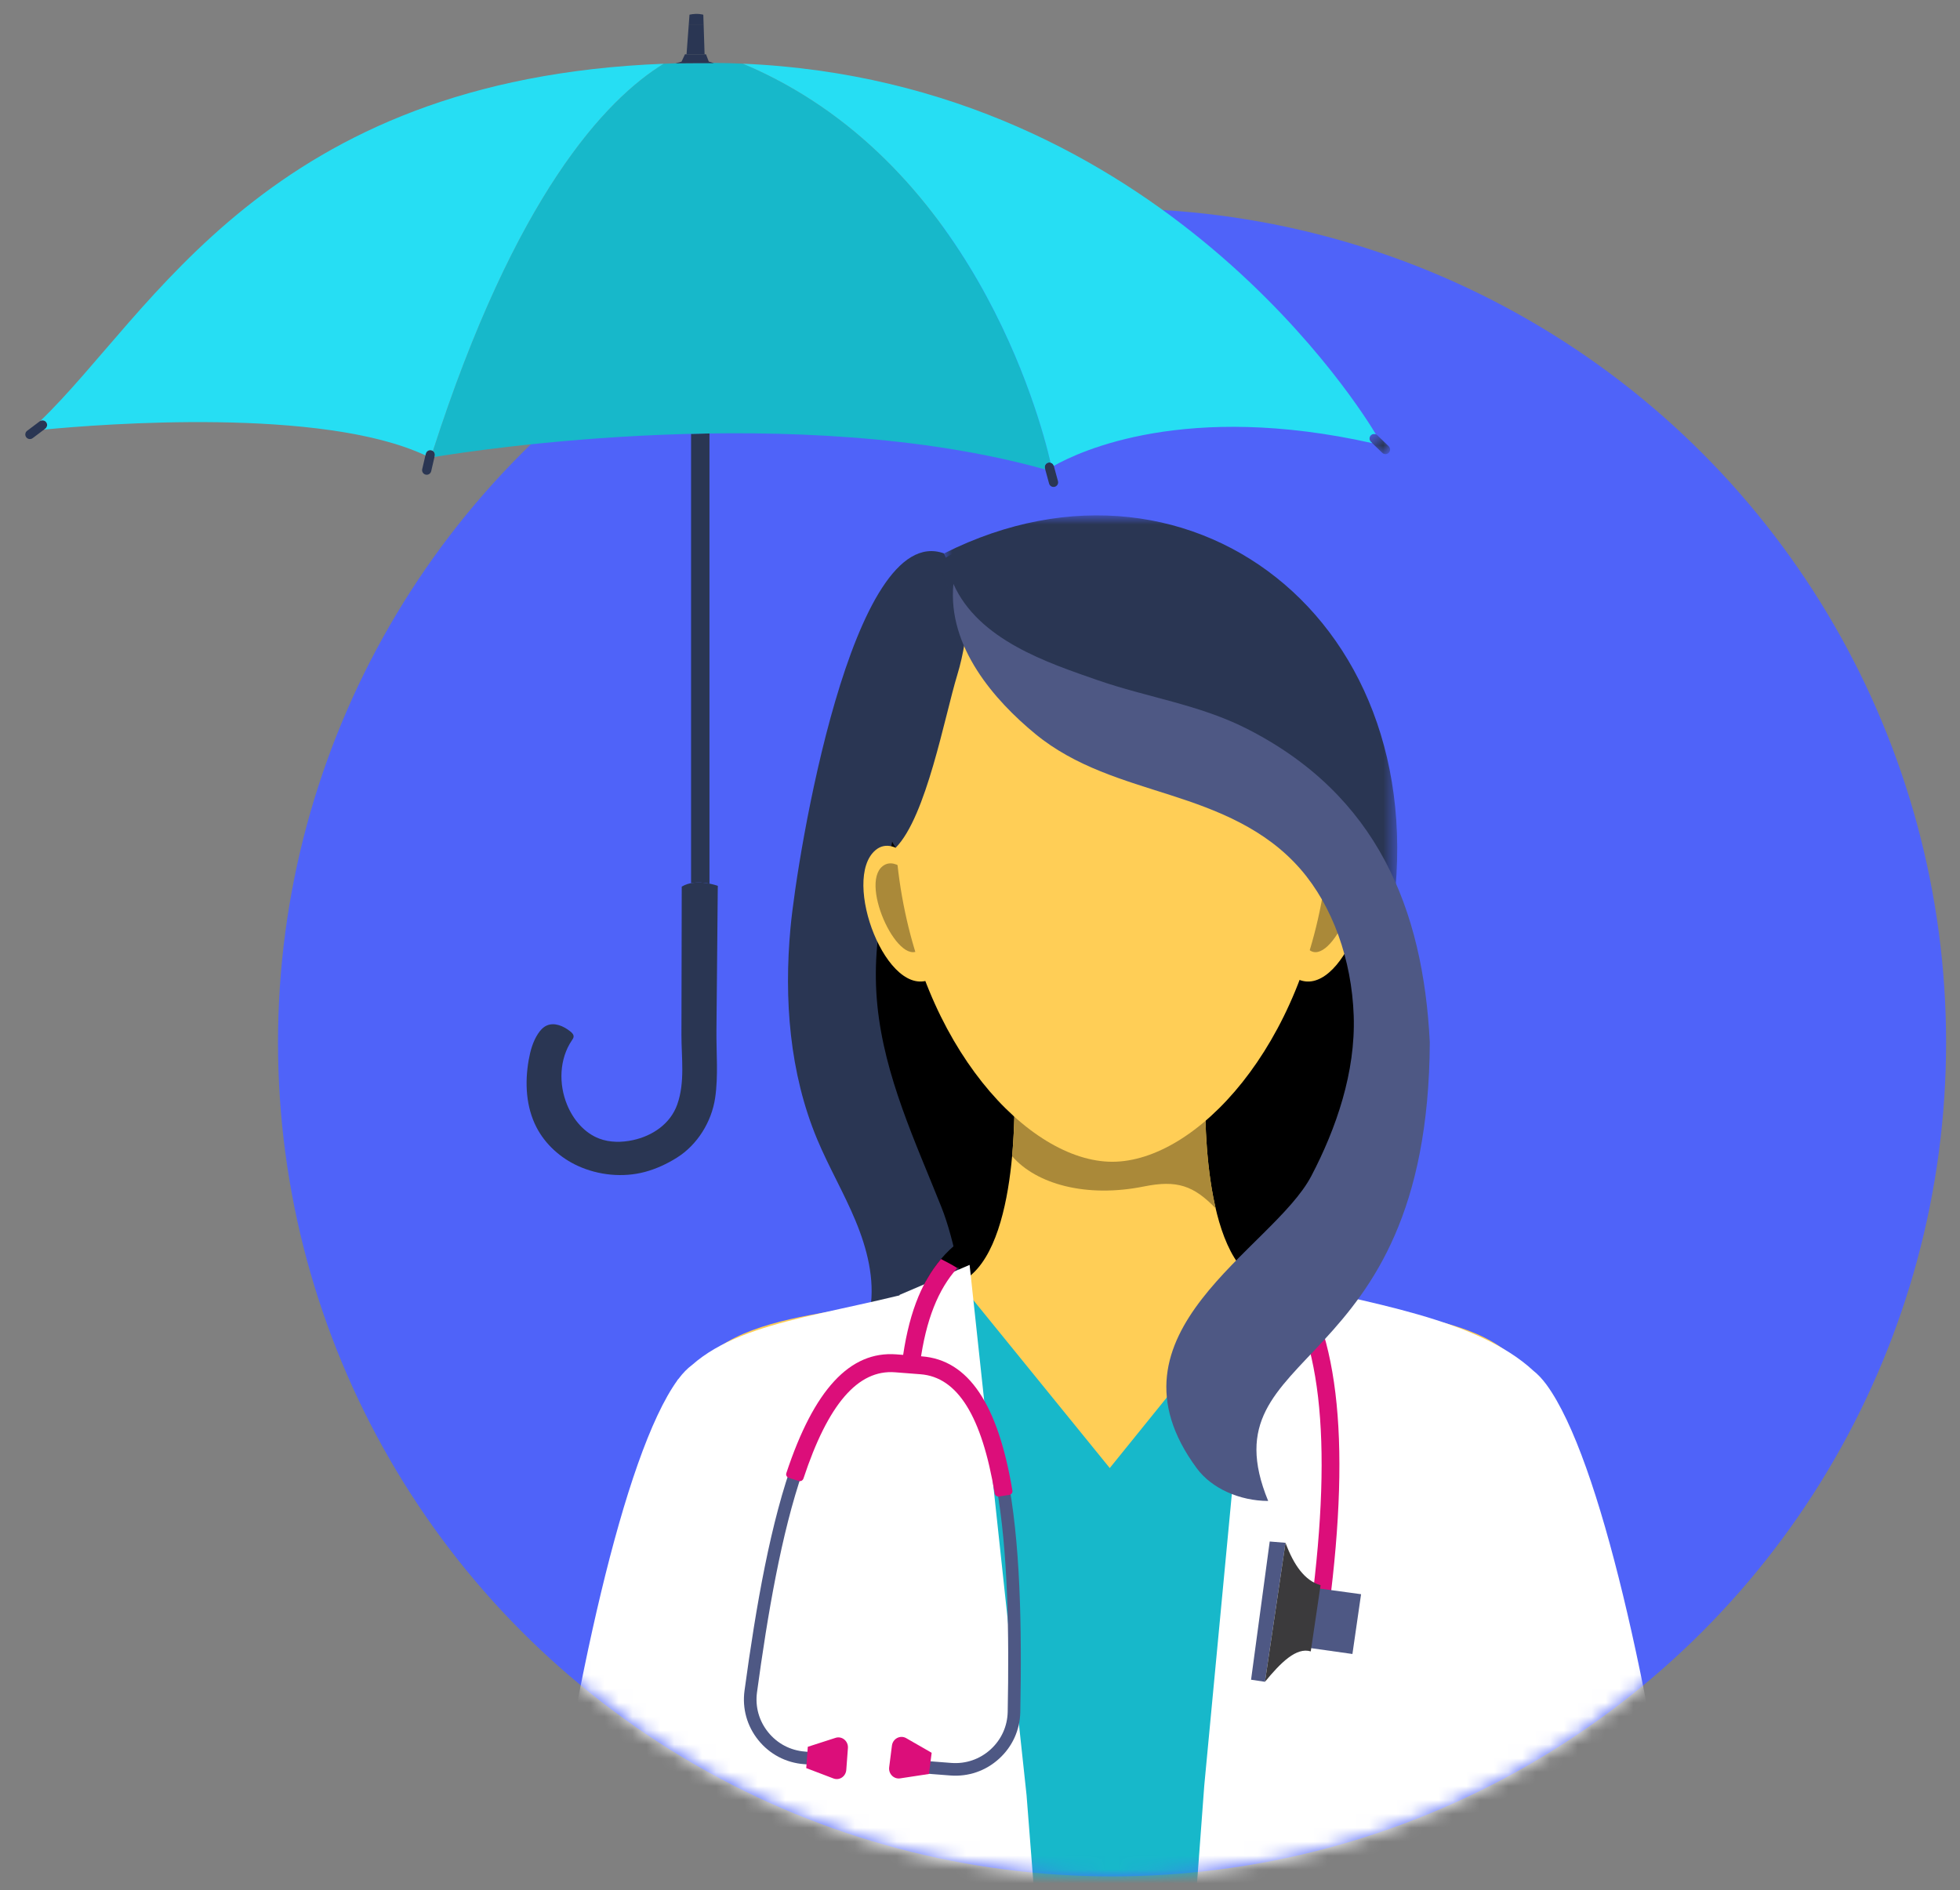 <?xml version="1.0" encoding="UTF-8"?>
<svg width="141px" height="136px" viewBox="0 0 141 136" version="1.1" xmlns="http://www.w3.org/2000/svg" xmlns:xlink="http://www.w3.org/1999/xlink">
    <rect x="0" y="0" width="141" height="136" fill="#808080" stroke="none"/>
    <title>8A7DB590-FD77-411C-9FE0-5A00991D707D</title>
    <defs>
        <circle id="path-1" cx="60" cy="60" r="60"></circle>
        <polygon id="path-3" points="0.756 0.847 33.505 0.847 33.505 31.808 0.756 31.808"></polygon>
        <polygon id="path-5" points="0 0.676 1.479 0.676 1.479 2.13 0 2.13"></polygon>
    </defs>
    <g id="Page-1" stroke="none" stroke-width="1" fill="none" fill-rule="evenodd">
        <g id="CC-landing-page-July-revision" transform="translate(-142, -706)">
            <g id="brand-name-insurance" transform="translate(143, 707)">
                <circle id="Oval" fill="#4F63F9" cx="79" cy="74" r="60"></circle>
                <g id="Group-65" transform="translate(19, 14)">
                    <mask id="mask-2" fill="white">
                        <use xlink:href="#path-1"></use>
                    </mask>
                    <g id="Mask"></g>
                    <g mask="url(#mask-2)">
                        <g transform="translate(19, 21)">
                            <path d="M17.869,30.735 C17.392,35.88 17.796,41.194 19.784,45.962 C20.618,47.958 21.719,49.837 22.548,51.836 C23.379,53.836 23.937,56.021 23.61,58.161 C23.284,60.302 21.922,62.377 19.875,63.079 C22.964,64.507 26.738,63.989 29.629,62.195 C32.519,60.4 34.579,57.465 35.812,54.293 C37.047,51.119 37.515,47.7 37.754,44.304 C38.705,30.858 34.644,16.008 28.901,3.813 C22.285,1.446 18.347,25.589 17.869,30.735" id="Fill-1" fill="#2A3653"></path>
                            <path d="M24.621,28.858 C24.805,28.088 25.512,13.268 33.329,8.106 C41.145,2.945 49.614,12.124 52.613,19.446 C55.611,26.769 62.418,37.996 60.901,42.182 C58.605,48.518 54.419,55.882 51.456,61.934 C43.898,72.037 31.376,65.814 31.376,65.814 C31.376,65.814 30.609,55.576 28.728,50.859 C26.848,46.143 24.627,41.456 24.116,36.328 C23.868,33.832 24.045,31.284 24.621,28.858" id="Fill-3" fill="#000000"></path>
                            <path d="M30.005,53.327 C32.378,51.479 35.82,50.676 41.5,50.696 C45.901,50.701 50.398,51.188 53.471,54.695 C53.787,55.054 54.08,55.444 54.357,55.86 C54,56.097 53.644,56.335 53.271,56.548 C53.031,56.191 52.776,55.854 52.504,55.543 C49.922,52.595 46.236,51.989 41.498,51.985 L41.438,51.985 C35.182,51.985 31.086,52.835 28.879,56.593 C28.852,56.581 28.824,56.566 28.793,56.555 C28.4,56.424 28.008,56.289 27.622,56.141 C28.253,55.004 29.04,54.077 30.005,53.327" id="Fill-5" fill="#000000"></path>
                            <g id="Group-9" stroke-width="1" fill="none" transform="translate(8.563, 41.291)">
                                <path d="M51.398,51.863 C52.237,48.688 53.335,45.326 54.727,41.633 C56.453,36.735 67.928,29.763 62.006,21.207 C58.449,16.068 46.362,17.495 42.478,14.614 C38.593,11.732 39.167,0.465 39.167,0.465 L25.389,0.465 C25.389,0.465 25.965,11.732 22.08,14.614 C18.195,17.495 6.108,16.068 2.553,21.207 C-3.37,29.763 8.104,36.735 9.832,41.633 C11.223,45.326 12.321,48.688 13.16,51.863 L51.398,51.863 Z" id="Fill-7" fill="#FFCE56"></path>
                            </g>
                            <path d="M43.298,49.362 C39.152,50.198 35.556,49.201 33.811,47.185 C34.08,44.247 33.953,41.756 33.953,41.756 L47.731,41.756 C47.731,41.756 47.477,46.75 48.454,50.939 C46.867,49.297 45.67,48.884 43.298,49.362" id="Fill-10" fill="#AA8939"></path>
                            <path d="M35.609,102 L46.065,102 C46.9,98.109 62.116,93.843 63.495,89.328 C63.998,87.567 65.407,85.502 66.899,83.316 C70.505,78.033 75.062,69.54 69.926,62.874 C67.378,59.565 54.638,56.802 51.96,55.856 L40.835,69.622 L29.981,56.262 C29.981,56.262 15.573,60.807 11.716,63.923 C6.621,68.036 11.179,78.033 14.786,83.316 C16.278,85.502 17.686,87.567 18.191,89.333 C19.569,93.846 34.774,98.11 35.609,102 Z" id="Fill-12" fill="#17B8CA"></path>
                            <g id="Group-16" stroke-width="1" fill="none" transform="translate(46.379, 55.337)">
                                <path d="M35.621,46.663 C33.418,30.556 29.759,13.609 25.882,8.298 C25.572,7.876 25.256,7.542 24.933,7.287 C20.918,3.563 13.201,2.399 5.585,0.663 L0.621,46.663 L35.621,46.663 Z" id="Fill-14" fill="#FFFFFF"></path>
                            </g>
                            <g id="Group-19" stroke-width="1" fill="none" transform="translate(0, 55.337)">
                                <path d="M0,46.663 L35,46.663 L30.05,0.663 C21.849,3.246 14.734,3.383 10.785,6.87 C10.455,7.115 10.13,7.443 9.814,7.866 C9.787,7.897 9.757,7.924 9.731,7.956 L9.733,7.969 C5.858,13.338 2.201,30.423 0,46.663" id="Fill-17" fill="#FFFFFF"></path>
                            </g>
                            <g id="Group-22" stroke-width="1" fill="none" transform="translate(46.379, 54.256)">
                                <polygon id="Fill-20" fill="#FFFFFF" points="0.621 46.744 12.256 16.083 5.567 12.319 10.94 12.911 9.828 2.904 4.797 0.75 1.254 38.213"></polygon>
                            </g>
                            <g id="Group-25" stroke-width="1" fill="none" transform="translate(22.609, 54.256)">
                                <polygon id="Fill-23" fill="#FFFFFF" points="13 48.628 12.24 38.897 8.143 0.75 3.111 2.904 1.999 12.911 7.372 12.319 0.684 16.083"></polygon>
                            </g>
                            <path d="M27.306,61.778 L27.237,62.682 C33.187,63.144 33.706,76.002 33.493,87.154 C33.473,88.2 33.035,89.163 32.26,89.868 C31.484,90.573 30.48,90.919 29.433,90.838 L26.133,90.582 L26.064,91.486 L29.363,91.741 C30.66,91.842 31.906,91.415 32.869,90.539 C33.83,89.666 34.374,88.47 34.399,87.172 C34.633,74.903 33.974,62.294 27.306,61.778" id="Fill-26" fill="#4E5884"></path>
                            <path d="M27.886,91.562 L28,90.029 L26.117,89.074 C25.677,88.851 25.158,89.157 25.119,89.661 L25.002,91.229 C24.967,91.702 25.38,92.079 25.832,91.986 L27.886,91.562 Z" id="Fill-28" fill="#DC0E7A" transform="translate(26.5, 90.5) rotate(3) translate(-26.5, -90.5) "></path>
                            <path d="M25.401,62.54 C19.449,62.078 16.961,74.706 15.458,85.757 C15.317,86.793 15.602,87.813 16.26,88.628 C16.918,89.445 17.858,89.94 18.904,90.021 L21.53,90.248 L21.53,91.103 L18.833,90.926 C17.536,90.825 16.371,90.211 15.553,89.198 C14.738,88.186 14.385,86.92 14.56,85.635 C16.214,73.477 18.803,61.118 25.471,61.635 L25.401,62.54 Z" id="Fill-30" fill="#4E5884"></path>
                            <path d="M19,91.21 L19.113,89.677 L21.106,89.034 C21.57,88.882 22.037,89.266 21.998,89.772 L21.881,91.338 C21.846,91.812 21.387,92.12 20.956,91.955 L19,91.21 Z" id="Fill-32" fill="#DC0E7A"></path>
                            <path d="M27.321,61.586 L25.486,61.443 C22.144,61.185 19.554,63.98 17.568,69.989 C17.545,70.056 17.551,70.127 17.583,70.191 C17.617,70.254 17.672,70.302 17.741,70.324 L18.465,70.554 C18.484,70.56 18.504,70.563 18.523,70.565 C18.646,70.574 18.758,70.498 18.798,70.38 C20.565,65.027 22.72,62.525 25.385,62.732 L27.222,62.874 C29.887,63.08 31.632,65.884 32.557,71.445 C32.577,71.568 32.676,71.661 32.798,71.671 C32.819,71.672 32.838,71.671 32.859,71.669 L33.608,71.554 C33.681,71.542 33.742,71.505 33.785,71.446 C33.827,71.388 33.843,71.319 33.831,71.248 C32.792,65.006 30.663,61.844 27.321,61.586" id="Fill-34" fill="#DC0E7A"></path>
                            <path d="M52.494,55.533 C52.869,55.321 53.222,55.069 53.547,54.785 C57.233,59.087 58.23,67.28 56.595,79.829 L55.319,79.663 C56.915,67.416 55.994,59.526 52.505,55.543 C52.501,55.54 52.497,55.537 52.494,55.533" id="Fill-38" fill="#DC0E7A"></path>
                            <path d="M26.183,61.976 C26.523,61.881 26.861,61.962 27.189,62.066 C27.614,58.941 28.498,56.752 29.868,55.233 C29.488,54.994 29.091,54.787 28.692,54.585 C27.206,56.331 26.304,58.759 25.884,62.122 C25.971,62.057 26.07,62.007 26.183,61.976" id="Fill-40" fill="#DC0E7A"></path>
                            <polygon id="Fill-42" fill="#4E5884" points="52 85 51 84.851 52.342 74.907 53.478 75"></polygon>
                            <polygon id="Fill-44" fill="#4E5884" points="58.292 83 55 82.536 55.705 78.261 58.914 78.699"></polygon>
                            <path d="M56,78.05 C54.863,77.731 54.07,76.6 53.478,75 L52,85 C53.142,83.608 54.267,82.494 55.295,82.814 L56,78.05 Z" id="Fill-46" fill="#3B3A3C"></path>
                            <path d="M27.378,26.761 C27.378,26.761 25.457,23.928 23.985,25.164 C21.479,27.27 24.838,36.073 28.031,34.413 L27.378,26.761 Z" id="Fill-48" fill="#FFCE56"></path>
                            <path d="M26.833,27.33 C26.833,27.33 25.511,25.529 24.5,26.315 C22.778,27.653 25.801,33.978 27.28,32.191 L26.833,27.33 Z" id="Fill-50" fill="#AA8939"></path>
                            <path d="M54.938,26.761 C54.938,26.761 56.86,23.928 58.332,25.164 C60.838,27.27 57.478,36.073 54.286,34.413 L54.938,26.761 Z" id="Fill-52" fill="#FFCE56"></path>
                            <path d="M55.484,27.33 C55.484,27.33 56.805,25.529 57.817,26.315 C59.539,27.653 56.516,33.978 55.036,32.191 L55.484,27.33 Z" id="Fill-54" fill="#AA8939"></path>
                            <path d="M41.017,47.586 C47.038,47.586 54.821,39.27 56.403,26.77 C58.051,13.759 55.537,3.951 41.017,3.951 C26.498,3.951 23.997,13.8 25.63,26.77 C27.204,39.267 34.995,47.586 41.017,47.586 Z" id="Fill-56" fill="#FFCE56"></path>
                            <path d="M25.434,24.992 C23.637,22.232 22.766,14.272 23.644,11.099 C24.521,7.926 26.809,5.171 29.767,3.729 C29.718,3.754 30.646,5.905 30.693,6.116 C30.835,6.747 30.757,7.228 30.692,7.875 C30.536,9.471 30.339,11.009 29.868,12.549 C28.952,15.552 27.642,22.759 25.434,24.992" id="Fill-58" fill="#2A3653"></path>
                            <g id="Group-62" stroke-width="1" fill="none" transform="translate(28.011, 0.233)">
                                <mask id="mask-4" fill="white">
                                    <use xlink:href="#path-3"></use>
                                </mask>
                                <g id="Clip-61"></g>
                                <path d="M32.767,31.808 C27.311,19.891 20.523,16.616 14.67,14.706 C10.54,13.357 6.491,11.4 3.259,8.445 C1.898,7.201 0.23,5.597 0.915,3.579 C19.063,-5.535 37.444,9.237 32.767,31.808" id="Fill-60" fill="#2A3653" mask="url(#mask-4)"></path>
                            </g>
                            <path d="M47.1,69.647 C39.877,59.874 52.559,53.909 55.334,48.611 C57.129,45.183 58.524,41.133 58.384,37.081 C58.244,33.028 56.852,29.182 54.574,26.553 C52.031,23.62 48.589,22.294 45.216,21.211 C41.843,20.128 38.358,19.175 35.473,16.799 C32.588,14.424 29.143,10.555 29.588,6.01 C31.388,10.064 36.422,11.702 39.969,12.938 C43.517,14.172 47.258,14.69 50.659,16.411 C60.098,21.185 63.383,29.43 63.857,38.99 C63.742,63.465 47.566,60.636 52.231,71.99 C50.165,71.981 48.163,71.085 47.1,69.647" id="Fill-63" fill="#4E5884"></path>
                        </g>
                    </g>
                </g>
                <g id="Group-24" transform="translate(49.5, 42) scale(-1, 1) translate(-49.5, -42) ">
                    <path d="M24.124,34.023 L24.124,34.023 C23.947,33.975 23.843,33.793 23.891,33.617 L24.19,32.519 C24.238,32.342 24.42,32.238 24.597,32.286 C24.773,32.334 24.877,32.516 24.83,32.692 L24.53,33.791 C24.482,33.967 24.3,34.071 24.124,34.023" id="Fill-1" fill="#2A3653"></path>
                    <path d="M69.378,33.149 L69.378,33.149 C69.2,33.19 69.022,33.079 68.981,32.901 L68.723,31.793 C68.682,31.614 68.792,31.437 68.971,31.395 C69.149,31.354 69.327,31.464 69.368,31.643 L69.626,32.752 C69.667,32.929 69.557,33.107 69.378,33.149" id="Fill-3" fill="#2A3653"></path>
                    <path d="M98.113,30.458 L98.113,30.458 C98.004,30.604 97.796,30.633 97.649,30.523 L96.74,29.839 C96.594,29.729 96.565,29.521 96.675,29.375 C96.785,29.229 96.992,29.2 97.138,29.31 L98.048,29.994 C98.194,30.104 98.223,30.312 98.113,30.458" id="Fill-5" fill="#2A3653"></path>
                    <g id="Group-9" transform="translate(0, 29.544)">
                        <mask id="mask-6" fill="white">
                            <use xlink:href="#path-5"></use>
                        </mask>
                        <g id="Clip-8"></g>
                        <path d="M0.093,2.03 L0.093,2.03 C-0.034,1.899 -0.031,1.689 0.1,1.562 L0.918,0.77 C1.05,0.643 1.259,0.646 1.386,0.777 C1.513,0.908 1.51,1.118 1.379,1.245 L0.561,2.037 C0.43,2.165 0.22,2.161 0.093,2.03" id="Fill-7" fill="#2A3653" mask="url(#mask-6)"></path>
                    </g>
                    <path d="M48.363,62.734 C48.363,62.734 49.908,62.155 50.957,62.79 C50.959,64.038 50.962,65.286 50.964,66.535 C50.969,68.838 50.973,71.141 50.978,73.444 C50.981,75.118 50.709,76.855 51.282,78.471 C51.777,79.863 53.071,80.731 54.477,81.031 C55.274,81.202 56.123,81.208 56.886,80.921 C57.963,80.514 58.763,79.555 59.201,78.492 C59.82,76.998 59.765,75.187 58.858,73.848 C58.802,73.766 58.74,73.678 58.736,73.579 C58.729,73.426 58.854,73.303 58.973,73.208 C59.455,72.822 60.118,72.53 60.68,72.79 C60.942,72.911 61.14,73.136 61.298,73.378 C61.668,73.942 61.851,74.609 61.968,75.274 C62.254,76.904 62.163,78.649 61.4,80.118 C60.763,81.341 59.679,82.313 58.424,82.885 C56.946,83.559 55.19,83.737 53.618,83.32 C52.803,83.103 52.03,82.745 51.316,82.298 C49.829,81.369 48.809,79.715 48.553,77.99 C48.32,76.413 48.474,74.734 48.46,73.141 C48.444,71.478 48.429,69.815 48.413,68.152 L48.365,62.908 C48.364,62.896 48.354,62.738 48.363,62.734" id="Fill-10" fill="#2A3653"></path>
                    <path d="M50.285,62.542 L50.285,30.214 C49.848,30.204 49.406,30.194 48.961,30.188 L48.961,62.574 C49.327,62.502 49.812,62.452 50.285,62.542" id="Fill-12" fill="#2A3653"></path>
                    <path d="M68.722,31.792 C68.692,31.656 68.749,31.52 68.858,31.445 C62.934,13.065 56.447,6.165 52.257,3.585 C51.093,3.54 49.9,3.517 48.666,3.525 C47.956,3.53 47.257,3.551 46.562,3.581 L46.562,3.582 C30.125,10.478 25.191,28.954 24.424,32.287 C24.479,32.272 24.538,32.27 24.598,32.286 C24.773,32.334 24.878,32.516 24.829,32.692 L24.806,32.777 C42.63,27.802 65.841,31.396 68.743,31.877 L68.722,31.792 Z" id="Fill-14" fill="#17B8CA"></path>
                    <path d="M1.02,30.248 C1.142,30.197 1.289,30.22 1.387,30.32 C1.514,30.453 1.51,30.663 1.379,30.79 L1.282,30.883 C14.653,27.89 22.274,31.434 24.191,32.517 C24.224,32.401 24.315,32.318 24.424,32.288 C25.191,28.954 30.125,10.479 46.562,3.582 C16.436,4.864 1.823,28.89 1.02,30.248" id="Fill-16" fill="#26DEF3"></path>
                    <path d="M96.74,29.839 C96.594,29.729 96.565,29.522 96.675,29.376 C96.777,29.239 96.965,29.206 97.108,29.292 C89.029,21.545 80.802,4.703 52.257,3.586 C56.447,6.165 62.934,13.065 68.857,31.445 C68.89,31.422 68.928,31.404 68.97,31.395 C69.148,31.353 69.327,31.464 69.368,31.642 L69.396,31.763 C76.852,28.285 92.603,29.502 96.83,29.907 L96.74,29.839 Z" id="Fill-18" fill="#26DEF3"></path>
                    <polygon id="Fill-20" fill="#2A3653" points="49.381 0.801 49.381 0.801 49.313 2.905 50.611 2.905 50.454 0.801"></polygon>
                    <path d="M50.454,0.801 L50.398,0.055 C49.791,-0.072 49.405,0.06 49.405,0.06 L49.381,0.801 L50.454,0.801 Z M48.634,3.546 L49.011,3.43 L49.213,2.905 L50.723,2.905 L50.971,3.435 L51.408,3.557 C50.514,3.548 49.601,3.544 48.666,3.546 C48.656,3.546 48.645,3.546 48.634,3.546 L48.634,3.546 Z" id="Fill-22" fill="#2A3653"></path>
                </g>
            </g>
        </g>
    </g>
</svg>